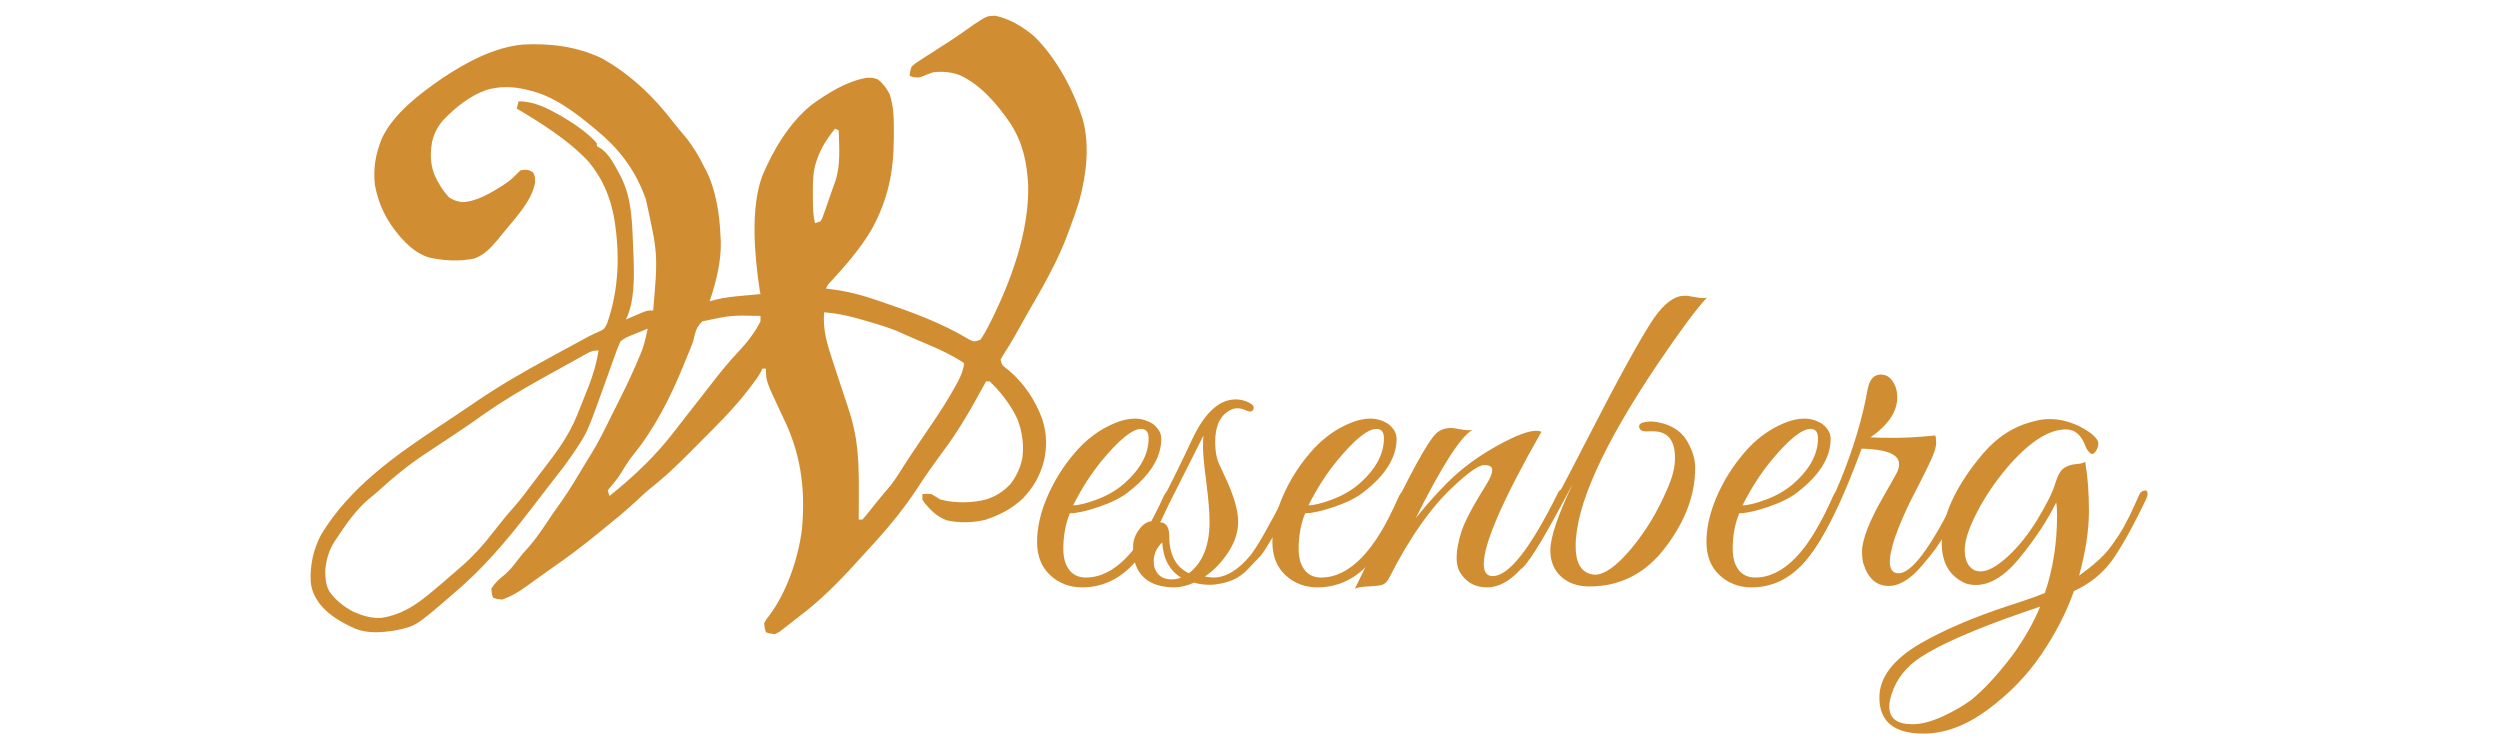 <svg version="1.0" preserveAspectRatio="xMidYMid meet" height="375" viewBox="0 0 937.5 281.25" zoomAndPan="magnify" width="1250" xmlns:xlink="http://www.w3.org/1999/xlink" xmlns="http://www.w3.org/2000/svg"><defs><g></g><clipPath id="c8f2e71ef7"><path clip-rule="nonzero" d="M 383 69 L 807 69 L 807 280.504 L 383 280.504 Z M 383 69"></path></clipPath><clipPath id="4adf657007"><rect height="212" y="0" width="424" x="0"></rect></clipPath><clipPath id="78e20e9882"><path clip-rule="nonzero" d="M 222.551 56.012 L 223.16 56.012 L 223.16 56.488 L 222.551 56.488 Z M 222.551 56.012"></path></clipPath><clipPath id="f7744e986a"><path clip-rule="nonzero" d="M 223.125 56.297 C 221.973 56.809 222.996 56.039 222.996 56.039"></path></clipPath><clipPath id="ae0ee5fd3f"><path clip-rule="nonzero" d="M 0.551 0.012 L 1.125 0.012 L 1.125 0.488 L 0.551 0.488 Z M 0.551 0.012"></path></clipPath><clipPath id="d6b3b902f0"><path clip-rule="nonzero" d="M 1.125 0.297 C -0.027 0.809 0.996 0.039 0.996 0.039"></path></clipPath><clipPath id="7175848d8b"><rect height="1" y="0" width="2" x="0"></rect></clipPath><clipPath id="3a1d4605e3"><path clip-rule="nonzero" d="M 219.488 53.816 L 223.254 53.816 L 223.254 58.379 L 219.488 58.379 Z M 219.488 53.816"></path></clipPath><clipPath id="570516cfab"><path clip-rule="nonzero" d="M 220.305 53.863 C 223.766 57.836 223.379 58.348 222.996 58.348 C 222.227 58.348 219.535 55.527 219.535 54.758 C 219.535 54.375 220.305 53.863 220.305 53.863"></path></clipPath><clipPath id="920ae52020"><path clip-rule="nonzero" d="M 0.535 0.855 L 4.254 0.855 L 4.254 5.379 L 0.535 5.379 Z M 0.535 0.855"></path></clipPath><clipPath id="d2d91843d6"><path clip-rule="nonzero" d="M 1.305 0.863 C 4.766 4.836 4.379 5.348 3.996 5.348 C 3.227 5.348 0.535 2.527 0.535 1.758 C 0.535 1.375 1.305 0.863 1.305 0.863"></path></clipPath><clipPath id="b826ac54fc"><rect height="6" y="0" width="5" x="0"></rect></clipPath><clipPath id="c374eb5a44"><path clip-rule="nonzero" d="M 220.93 54.359 L 221.535 54.359 L 221.535 54.52 L 220.93 54.52 Z M 220.93 54.359"></path></clipPath><clipPath id="0c4c32fdab"><path clip-rule="nonzero" d="M 220.945 54.375 C 222.227 54.375 220.945 54.504 220.945 54.504"></path></clipPath><clipPath id="3d20cb0c8b"><path clip-rule="nonzero" d="M 0.93 0.359 L 1.535 0.359 L 1.535 0.52 L 0.93 0.52 Z M 0.93 0.359"></path></clipPath><clipPath id="e1e7cd13ee"><path clip-rule="nonzero" d="M 0.945 0.375 C 2.227 0.375 0.945 0.504 0.945 0.504"></path></clipPath><clipPath id="b4811db945"><rect height="1" y="0" width="2" x="0"></rect></clipPath><clipPath id="2236c90d62"><path clip-rule="nonzero" d="M 219.906 52.82 L 225.508 52.82 L 225.508 59.594 L 219.906 59.594 Z M 219.906 52.82"></path></clipPath><clipPath id="ed42447ae3"><path clip-rule="nonzero" d="M 220.945 52.836 C 224.277 56.039 225.688 58.73 225.43 59.371 C 225.301 59.629 224.277 59.629 224.277 59.5 C 224.277 59.5 225.43 58.859 225.43 58.859 C 225.43 58.73 224.66 59.5 224.148 59.5 C 222.996 59.117 219.793 54.758 219.922 53.734 C 220.051 53.223 220.945 52.836 220.945 52.836"></path></clipPath><clipPath id="ddeaf7786d"><path clip-rule="nonzero" d="M 0.906 0.82 L 6.508 0.82 L 6.508 7.594 L 0.906 7.594 Z M 0.906 0.82"></path></clipPath><clipPath id="2e2a3df9f8"><path clip-rule="nonzero" d="M 1.945 0.836 C 5.277 4.039 6.688 6.73 6.43 7.371 C 6.301 7.629 5.277 7.629 5.277 7.5 C 5.277 7.5 6.43 6.859 6.43 6.859 C 6.43 6.73 5.66 7.5 5.148 7.5 C 3.996 7.117 0.793 2.758 0.922 1.734 C 1.051 1.223 1.945 0.836 1.945 0.836"></path></clipPath><clipPath id="3af1315e5b"><rect height="8" y="0" width="7" x="0"></rect></clipPath><clipPath id="c1c0c6565a"><path clip-rule="nonzero" d="M 217.844 51.273 L 227.277 51.273 L 227.277 60.859 L 217.844 60.859 Z M 217.844 51.273"></path></clipPath><clipPath id="35faff3c53"><path clip-rule="nonzero" d="M 225.941 60.398 C 217.871 51.684 218.641 51.172 218.895 51.301 C 219.023 51.301 219.281 52.453 219.023 52.582 C 218.895 52.711 217.871 52.324 217.871 52.195 C 217.871 51.941 218.512 51.301 219.023 51.301 C 220.051 51.43 222.355 53.992 223.766 55.398 C 225.047 56.68 226.457 58.219 226.969 59.242 C 227.223 59.758 227.352 60.652 227.098 60.781 C 226.84 60.91 225.941 60.398 225.941 60.398"></path></clipPath><clipPath id="fb6167e0fc"><path clip-rule="nonzero" d="M 0.859 0.273 L 10.277 0.273 L 10.277 9.859 L 0.859 9.859 Z M 0.859 0.273"></path></clipPath><clipPath id="6d0549890b"><path clip-rule="nonzero" d="M 8.941 9.398 C 0.871 0.684 1.641 0.172 1.895 0.301 C 2.023 0.301 2.281 1.453 2.023 1.582 C 1.895 1.711 0.871 1.324 0.871 1.195 C 0.871 0.941 1.512 0.301 2.023 0.301 C 3.051 0.43 5.355 2.992 6.766 4.398 C 8.047 5.68 9.457 7.219 9.969 8.242 C 10.223 8.758 10.352 9.652 10.098 9.781 C 9.84 9.91 8.941 9.398 8.941 9.398"></path></clipPath><clipPath id="f6261c8092"><rect height="10" y="0" width="11" x="0"></rect></clipPath><clipPath id="4f6a7fb8ad"><path clip-rule="nonzero" d="M 219.254 51.895 L 226.629 51.895 L 226.629 60.59 L 219.254 60.59 Z M 219.254 51.895"></path></clipPath><clipPath id="b2fa4787e1"><path clip-rule="nonzero" d="M 224.535 58.859 C 219.152 52.195 219.922 51.941 220.434 52.07 C 221.074 52.07 221.715 52.965 222.484 53.863 C 223.637 55.145 226.711 58.73 226.582 59.758 C 226.582 60.141 225.816 60.652 225.688 60.523 C 225.43 60.523 225.047 59.629 225.176 59.371 C 225.301 59.242 226.457 59.242 226.457 59.371 C 226.582 59.629 225.816 60.398 225.301 60.398 C 224.02 60.27 219.281 54.633 219.281 53.223 C 219.281 52.582 219.922 51.941 220.434 51.941 C 221.457 51.941 225.559 56.809 225.559 57.961 C 225.559 58.348 224.535 58.859 224.535 58.859"></path></clipPath><clipPath id="d38dea04d1"><path clip-rule="nonzero" d="M 0.254 0.895 L 7.629 0.895 L 7.629 9.59 L 0.254 9.59 Z M 0.254 0.895"></path></clipPath><clipPath id="f3790622b9"><path clip-rule="nonzero" d="M 5.535 7.859 C 0.152 1.195 0.922 0.941 1.434 1.07 C 2.074 1.07 2.715 1.965 3.484 2.863 C 4.637 4.145 7.711 7.73 7.582 8.758 C 7.582 9.141 6.816 9.652 6.688 9.523 C 6.43 9.523 6.047 8.629 6.176 8.371 C 6.301 8.242 7.457 8.242 7.457 8.371 C 7.582 8.629 6.816 9.398 6.301 9.398 C 5.02 9.27 0.281 3.633 0.281 2.223 C 0.281 1.582 0.922 0.941 1.434 0.941 C 2.457 0.941 6.559 5.809 6.559 6.961 C 6.559 7.348 5.535 7.859 5.535 7.859"></path></clipPath><clipPath id="58ed0cad20"><rect height="10" y="0" width="8" x="0"></rect></clipPath><clipPath id="213820ec85"><path clip-rule="nonzero" d="M 217.43 50.473 L 228.73 50.473 L 228.73 64.434 L 217.43 64.434 Z M 217.43 50.473"></path></clipPath><clipPath id="d58dff1ed4"><path clip-rule="nonzero" d="M 227.352 63.984 C 221.457 54.246 217.742 52.836 217.742 51.812 C 217.613 51.301 218.512 50.531 218.77 50.66 C 218.895 50.66 218.895 51.812 218.77 51.941 C 218.512 52.07 217.613 51.684 217.488 51.43 C 217.488 51.172 218 50.531 218.383 50.531 C 219.535 50.402 222.484 53.094 224.148 55.016 C 225.941 57.066 227.992 61.039 228.504 62.703 C 228.633 63.473 228.762 64.113 228.504 64.367 C 228.379 64.496 227.352 63.984 227.352 63.984"></path></clipPath><clipPath id="e85624b4ce"><path clip-rule="nonzero" d="M 0.43 0.473 L 11.73 0.473 L 11.73 14.434 L 0.43 14.434 Z M 0.43 0.473"></path></clipPath><clipPath id="7c86765428"><path clip-rule="nonzero" d="M 10.352 13.984 C 4.457 4.246 0.742 2.836 0.742 1.812 C 0.613 1.301 1.512 0.531 1.77 0.66 C 1.895 0.66 1.895 1.812 1.77 1.941 C 1.512 2.07 0.613 1.684 0.488 1.43 C 0.488 1.172 1 0.531 1.383 0.531 C 2.535 0.402 5.484 3.094 7.148 5.016 C 8.941 7.066 10.992 11.039 11.504 12.703 C 11.633 13.473 11.762 14.113 11.504 14.367 C 11.379 14.496 10.352 13.984 10.352 13.984"></path></clipPath><clipPath id="3c336f6130"><rect height="15" y="0" width="12" x="0"></rect></clipPath></defs><g clip-path="url(#c8f2e71ef7)"><g transform="matrix(1, 0, 0, 1, 383, 69)"><g clip-path="url(#4adf657007)"><g fill-opacity="1" fill="#d08d31"><g transform="translate(0.447, 150.556)"><g><path d="M 17.75 -27.078 C 16.113 -23.086 15.297 -18.633 15.297 -13.719 C 15.297 -10.438 16.023 -7.828 17.484 -5.891 C 18.953 -3.953 21.035 -2.984 23.734 -2.984 C 34.398 -2.984 44.066 -13.004 52.734 -33.047 C 53.555 -34.922 54.551 -35.742 55.719 -35.516 C 56.188 -35.391 56.422 -35.094 56.422 -34.625 C 56.422 -34.156 55.102 -31.078 52.469 -25.391 C 49.832 -19.711 47.164 -15.117 44.469 -11.609 C 38.5 -3.398 31.117 0.703 22.328 0.703 C 17.641 0.703 13.656 -0.816 10.375 -3.859 C 7.094 -6.91 5.453 -11.07 5.453 -16.344 C 5.453 -21.625 6.711 -27.223 9.234 -33.141 C 11.754 -39.055 15.18 -44.562 19.516 -49.656 C 23.848 -54.758 28.828 -58.484 34.453 -60.828 C 37.148 -61.992 39.727 -62.578 42.188 -62.578 C 44.645 -62.578 46.93 -61.875 49.047 -60.469 C 51.035 -58.832 52.031 -57.016 52.031 -55.016 C 52.031 -47.984 47.812 -41.25 39.375 -34.812 C 36.801 -32.812 33.172 -31.02 28.484 -29.438 C 23.797 -27.863 20.219 -27.078 17.75 -27.078 Z M 47.281 -55.203 C 47.281 -57.547 46.344 -58.719 44.469 -58.719 C 41.188 -58.719 36.207 -54.672 29.531 -46.578 C 25.551 -41.66 22.035 -36.156 18.984 -30.062 C 20.973 -30.062 23.875 -30.766 27.688 -32.172 C 31.5 -33.578 34.812 -35.453 37.625 -37.797 C 44.062 -43.305 47.281 -49.109 47.281 -55.203 Z M 47.281 -55.203"></path></g></g></g><g fill-opacity="1" fill="#d08d31"><g transform="translate(43.69, 150.556)"><g><path d="M 25.141 -3.344 C 26.66 -3.102 27.711 -2.984 28.297 -2.984 C 32.984 -2.984 37.613 -5.738 42.188 -11.25 C 44.645 -14.301 49.039 -21.977 55.375 -34.281 C 55.602 -34.863 56.008 -35.156 56.594 -35.156 C 57.656 -35.27 58.188 -34.859 58.188 -33.922 C 58.188 -33.691 57.922 -33.02 57.391 -31.906 C 56.859 -30.789 56.359 -29.676 55.891 -28.562 C 55.422 -27.445 54.66 -25.832 53.609 -23.719 C 52.555 -21.613 51.648 -19.914 50.891 -18.625 C 50.129 -17.344 49.16 -15.766 47.984 -13.891 C 46.816 -12.016 45.645 -10.551 44.469 -9.5 L 40.781 -5.625 C 38.789 -3.633 36.445 -2.227 33.75 -1.406 C 29.414 0 25.195 0.113 21.094 -1.062 C 18.395 0.113 15.992 0.703 13.891 0.703 C 5.566 0.703 0.523 -2.578 -1.234 -9.141 C -1.586 -10.66 -1.766 -12.504 -1.766 -14.672 C -1.766 -16.848 -1.031 -18.93 0.438 -20.922 C 1.906 -22.91 3.457 -23.961 5.094 -24.078 C 11.07 -35.453 16.172 -45.707 20.391 -54.844 C 25.078 -64.801 30.523 -69.781 36.734 -69.781 C 38.379 -69.781 39.988 -69.398 41.562 -68.641 C 43.145 -67.879 43.734 -67.031 43.328 -66.094 C 42.922 -65.156 42.07 -64.977 40.781 -65.562 C 39.488 -66.156 38.375 -66.453 37.438 -66.453 C 36.5 -66.453 35.68 -66.273 34.984 -65.922 C 30.992 -64.047 29 -60.004 29 -53.797 C 29 -50.516 29.469 -47.816 30.406 -45.703 C 31.344 -43.598 32.398 -41.312 33.578 -38.844 C 36.266 -32.75 37.609 -27.77 37.609 -23.906 C 37.609 -20.039 36.379 -16.234 33.922 -12.484 C 31.461 -8.734 28.535 -5.688 25.141 -3.344 Z M 19.156 -4.578 C 24.312 -8.555 26.891 -15 26.891 -23.906 C 26.891 -27.539 26.477 -32.52 25.656 -38.844 C 24.844 -45.176 24.438 -49.453 24.438 -51.672 C 24.438 -53.898 24.492 -55.426 24.609 -56.25 C 15.703 -38.438 10.191 -27.598 8.078 -23.734 C 10.547 -23.734 11.781 -21.973 11.781 -18.453 C 11.781 -11.547 14.238 -6.922 19.156 -4.578 Z M 5.969 -9.312 C 5.969 -8.613 6.031 -7.852 6.156 -7.031 C 7.094 -3.863 9.258 -2.281 12.656 -2.281 C 14.062 -2.281 15.234 -2.516 16.172 -2.984 C 11.836 -5.68 9.492 -10.078 9.141 -16.172 C 7.023 -14.066 5.969 -11.781 5.969 -9.312 Z M 5.969 -9.312"></path></g></g></g><g fill-opacity="1" fill="#d08d31"><g transform="translate(88.69, 150.556)"><g><path d="M 17.75 -27.078 C 16.113 -23.086 15.297 -18.633 15.297 -13.719 C 15.297 -10.438 16.023 -7.828 17.484 -5.891 C 18.953 -3.953 21.035 -2.984 23.734 -2.984 C 34.398 -2.984 44.066 -13.004 52.734 -33.047 C 53.555 -34.922 54.551 -35.742 55.719 -35.516 C 56.188 -35.391 56.422 -35.094 56.422 -34.625 C 56.422 -34.156 55.102 -31.078 52.469 -25.391 C 49.832 -19.711 47.164 -15.117 44.469 -11.609 C 38.5 -3.398 31.117 0.703 22.328 0.703 C 17.641 0.703 13.656 -0.816 10.375 -3.859 C 7.094 -6.91 5.453 -11.07 5.453 -16.344 C 5.453 -21.625 6.711 -27.223 9.234 -33.141 C 11.754 -39.055 15.18 -44.562 19.516 -49.656 C 23.848 -54.758 28.828 -58.484 34.453 -60.828 C 37.148 -61.992 39.727 -62.578 42.188 -62.578 C 44.645 -62.578 46.93 -61.875 49.047 -60.469 C 51.035 -58.832 52.031 -57.016 52.031 -55.016 C 52.031 -47.984 47.812 -41.25 39.375 -34.812 C 36.801 -32.812 33.172 -31.02 28.484 -29.438 C 23.797 -27.863 20.219 -27.078 17.75 -27.078 Z M 47.281 -55.203 C 47.281 -57.547 46.344 -58.719 44.469 -58.719 C 41.188 -58.719 36.207 -54.672 29.531 -46.578 C 25.551 -41.66 22.035 -36.156 18.984 -30.062 C 20.973 -30.062 23.875 -30.766 27.688 -32.172 C 31.5 -33.578 34.812 -35.453 37.625 -37.797 C 44.062 -43.305 47.281 -49.109 47.281 -55.203 Z M 47.281 -55.203"></path></g></g></g><g fill-opacity="1" fill="#d08d31"><g transform="translate(131.933, 150.556)"><g><path d="M 63.109 -57.656 C 48.691 -32.344 41.484 -15.82 41.484 -8.094 C 41.484 -5.039 42.598 -3.516 44.828 -3.516 C 50.805 -3.516 58.832 -13.648 68.906 -33.922 C 69.613 -35.566 70.316 -36.211 71.016 -35.859 C 71.723 -35.504 72.078 -35.035 72.078 -34.453 C 72.078 -33.867 71.844 -33.164 71.375 -32.344 C 65.156 -19.801 59.906 -11.156 55.625 -6.406 C 51.352 -1.664 47.078 0.703 42.797 0.703 C 38.523 0.703 35.273 -0.938 33.047 -4.219 C 31.879 -5.738 31.297 -7.816 31.297 -10.453 C 31.297 -13.098 31.879 -16.297 33.047 -20.047 C 34.223 -23.797 37.445 -29.891 42.719 -38.328 C 44.008 -40.43 44.656 -42.098 44.656 -43.328 C 44.656 -44.555 43.656 -45.172 41.656 -45.172 C 39.664 -45.172 35.859 -42.535 30.234 -37.266 C 21.797 -29.535 13.648 -17.938 5.797 -2.469 C 5.098 -1.289 4.305 -0.555 3.422 -0.266 C 2.547 0.023 0.82 0.227 -1.75 0.344 C -4.332 0.469 -6.035 0.766 -6.859 1.234 C -4.984 -2.516 -1.289 -10.191 4.219 -21.797 C 14.062 -42.305 20.508 -54.023 23.562 -56.953 C 24.969 -58.359 26.898 -59.062 29.359 -59.062 C 29.828 -59.062 31.023 -58.883 32.953 -58.531 C 34.891 -58.188 36.328 -58.129 37.266 -58.359 C 32.93 -56.016 25.844 -45 16 -25.312 C 21.508 -32.113 26.52 -37.535 31.031 -41.578 C 35.539 -45.617 40.957 -49.367 47.281 -52.828 C 53.613 -56.285 58.242 -58.016 61.172 -58.016 C 61.879 -58.016 62.523 -57.895 63.109 -57.656 Z M 63.109 -57.656"></path></g></g></g><g fill-opacity="1" fill="#d08d31"><g transform="translate(190.82, 150.556)"><g><path d="M 54.312 -47.812 C 54.312 -54.488 51.555 -57.828 46.047 -57.828 C 45.578 -57.828 45.109 -57.828 44.641 -57.828 C 42.535 -57.598 41.305 -58.008 40.953 -59.062 C 40.598 -60.113 41.125 -60.816 42.531 -61.172 C 43.938 -61.523 45.461 -61.582 47.109 -61.344 C 53.203 -60.406 57.363 -57.535 59.594 -52.734 C 61.113 -49.805 61.875 -46.938 61.875 -44.125 C 61.875 -34.039 58.18 -24.141 50.797 -14.422 C 43.41 -4.566 33.859 0.359 22.141 0.359 C 17.805 0.359 14.289 -0.867 11.594 -3.328 C 8.906 -5.797 7.562 -9.082 7.562 -13.188 C 7.562 -18.102 10.375 -26.422 16 -38.141 C 6.383 -19.984 0.172 -9.555 -2.641 -6.859 C -3.816 -5.805 -4.406 -6.156 -4.406 -7.906 C -4.406 -8.258 -4.285 -8.672 -4.047 -9.141 C 0.055 -14.535 8.227 -29.188 20.469 -53.094 C 32.719 -77 41.305 -92.641 46.234 -100.016 C 50.211 -105.766 54.078 -108.641 57.828 -108.641 C 57.828 -108.641 57.883 -108.641 58 -108.641 L 58.891 -108.641 C 59.004 -108.641 60.023 -108.461 61.953 -108.109 C 63.891 -107.754 65.328 -107.695 66.266 -107.938 C 62.398 -103.832 56.305 -95.629 47.984 -83.328 C 27.359 -52.734 17.047 -29.879 17.047 -14.766 C 17.047 -8.555 19.039 -5.039 23.031 -4.219 C 23.375 -4.102 23.781 -4.047 24.25 -4.047 C 27.883 -4.047 32.426 -7.297 37.875 -13.797 C 43.32 -20.305 47.805 -27.719 51.328 -36.031 C 53.316 -40.375 54.312 -44.301 54.312 -47.812 Z M 54.312 -47.812"></path></g></g></g><g fill-opacity="1" fill="#d08d31"><g transform="translate(251.466, 150.556)"><g><path d="M 17.75 -27.078 C 16.113 -23.086 15.297 -18.633 15.297 -13.719 C 15.297 -10.438 16.023 -7.828 17.484 -5.891 C 18.953 -3.953 21.035 -2.984 23.734 -2.984 C 34.398 -2.984 44.066 -13.004 52.734 -33.047 C 53.555 -34.922 54.551 -35.742 55.719 -35.516 C 56.188 -35.391 56.422 -35.094 56.422 -34.625 C 56.422 -34.156 55.102 -31.078 52.469 -25.391 C 49.832 -19.711 47.164 -15.117 44.469 -11.609 C 38.5 -3.398 31.117 0.703 22.328 0.703 C 17.641 0.703 13.656 -0.816 10.375 -3.859 C 7.094 -6.91 5.453 -11.07 5.453 -16.344 C 5.453 -21.625 6.711 -27.223 9.234 -33.141 C 11.754 -39.055 15.18 -44.562 19.516 -49.656 C 23.848 -54.758 28.828 -58.484 34.453 -60.828 C 37.148 -61.992 39.727 -62.578 42.188 -62.578 C 44.645 -62.578 46.93 -61.875 49.047 -60.469 C 51.035 -58.832 52.031 -57.016 52.031 -55.016 C 52.031 -47.984 47.812 -41.25 39.375 -34.812 C 36.801 -32.812 33.172 -31.02 28.484 -29.438 C 23.797 -27.863 20.219 -27.078 17.75 -27.078 Z M 47.281 -55.203 C 47.281 -57.547 46.344 -58.719 44.469 -58.719 C 41.188 -58.719 36.207 -54.672 29.531 -46.578 C 25.551 -41.66 22.035 -36.156 18.984 -30.062 C 20.973 -30.062 23.875 -30.766 27.688 -32.172 C 31.5 -33.578 34.812 -35.453 37.625 -37.797 C 44.062 -43.305 47.281 -49.109 47.281 -55.203 Z M 47.281 -55.203"></path></g></g></g><g fill-opacity="1" fill="#d08d31"><g transform="translate(294.708, 150.556)"><g><path d="M 33.75 -70.484 C 33.75 -65.211 30.41 -60.234 23.734 -55.547 C 26.078 -55.43 29.207 -55.375 33.125 -55.375 C 37.051 -55.375 42.004 -55.664 47.984 -56.25 C 48.223 -55.895 48.344 -54.957 48.344 -53.438 C 48.344 -51.914 47.641 -49.66 46.234 -46.672 C 44.828 -43.68 43.566 -41.102 42.453 -38.938 C 41.336 -36.77 40.281 -34.719 39.281 -32.781 C 38.289 -30.852 37.176 -28.484 35.938 -25.672 C 34.707 -22.859 33.688 -20.281 32.875 -17.938 C 29.938 -9.031 30.406 -4.578 34.281 -4.578 C 39.195 -4.578 46.461 -14.359 56.078 -33.922 C 56.891 -35.453 57.562 -36.039 58.094 -35.688 C 58.625 -35.332 58.891 -34.891 58.891 -34.359 C 58.891 -33.836 58.125 -32.023 56.594 -28.922 C 55.07 -25.816 53.43 -22.625 51.672 -19.344 C 49.922 -16.062 47.172 -12.25 43.422 -7.906 C 38.961 -2.52 34.68 0.172 30.578 0.172 C 26.016 0.172 22.852 -2.582 21.094 -8.094 C 20.738 -9.145 20.562 -10.723 20.562 -12.828 C 20.562 -14.941 21.234 -17.754 22.578 -21.266 C 23.93 -24.785 26.07 -29.062 29 -34.094 C 31.926 -39.133 33.566 -42.094 33.922 -42.969 C 34.273 -43.852 34.453 -44.707 34.453 -45.531 C 34.453 -49.164 29.766 -51.098 20.391 -51.328 L 18.281 -45.703 C 10.895 -26.367 3.801 -13.422 -3 -6.859 C -4.164 -5.805 -4.75 -6.156 -4.75 -7.906 C -4.75 -8.258 -4.633 -8.672 -4.406 -9.141 C 2.164 -17.816 7.852 -28.07 12.656 -39.906 C 17.457 -51.738 20.797 -62.988 22.672 -73.656 C 23.379 -77.289 25.02 -79.109 27.594 -79.109 C 30.176 -79.109 32.051 -77.469 33.219 -74.188 C 33.57 -73.125 33.75 -71.891 33.75 -70.484 Z M 33.75 -70.484"></path></g></g></g><g fill-opacity="1" fill="#d08d31"><g transform="translate(340.412, 150.556)"><g><path d="M -2.109 55.547 C -13.129 55.547 -18.641 51.035 -18.641 42.016 C -18.641 34.516 -13.539 27.773 -3.344 21.797 C 5.332 16.754 16.41 12.008 29.891 7.562 C 36.098 5.57 40.609 3.988 43.422 2.812 C 46.461 -6.094 47.984 -15.82 47.984 -26.375 C 47.984 -28.477 47.867 -30.055 47.641 -31.109 C 44.359 -24.43 39.848 -17.578 34.109 -10.547 C 27.305 -2.109 20.566 1.172 13.891 -0.703 C 7.797 -3.285 4.75 -8.328 4.75 -15.828 C 4.75 -25.898 9.785 -36.973 19.859 -49.047 C 25.367 -55.609 31.816 -59.77 39.203 -61.531 C 41.191 -62.113 43.18 -62.406 45.172 -62.406 C 50.453 -62.406 55.609 -60.645 60.641 -57.125 C 62.516 -55.602 63.453 -54.316 63.453 -53.266 C 63.453 -52.211 63.098 -51.188 62.391 -50.188 C 61.691 -49.188 60.961 -49.066 60.203 -49.828 C 59.441 -50.598 58.945 -51.332 58.719 -52.031 C 57.188 -56.363 54.723 -58.531 51.328 -58.531 C 45.117 -58.531 38.145 -54.195 30.406 -45.531 C 26.07 -40.602 22.32 -35.328 19.156 -29.703 C 15.289 -22.672 13.359 -17.25 13.359 -13.438 C 13.359 -9.633 14.531 -7.086 16.875 -5.797 C 17.695 -5.453 18.52 -5.281 19.344 -5.281 C 22.031 -5.281 25.395 -7.125 29.438 -10.812 C 33.488 -14.5 37.238 -19.188 40.688 -24.875 C 44.145 -30.562 46.344 -34.984 47.281 -38.141 C 48.219 -41.305 49.359 -43.301 50.703 -44.125 C 52.055 -44.945 53.551 -45.414 55.188 -45.531 C 56.832 -45.645 57.945 -45.938 58.531 -46.406 C 59.469 -41.133 59.938 -34.953 59.938 -27.859 C 59.938 -20.773 58.707 -12.719 56.25 -3.688 C 61.645 -7.562 65.484 -11.02 67.766 -14.062 C 70.047 -17.113 71.859 -19.867 73.203 -22.328 C 74.555 -24.785 75.758 -27.211 76.812 -29.609 C 77.875 -32.016 78.578 -33.566 78.922 -34.266 C 79.273 -34.973 79.863 -35.414 80.688 -35.594 C 81.508 -35.77 81.922 -35.391 81.922 -34.453 C 81.922 -33.867 81.742 -33.164 81.391 -32.344 C 76.234 -21.676 71.926 -13.969 68.469 -9.219 C 65.008 -4.477 60.289 -0.703 54.312 2.109 C 51.5 10.078 47.426 17.988 42.094 25.844 C 36.77 33.695 30.062 40.609 21.969 46.578 C 13.883 52.555 5.859 55.547 -2.109 55.547 Z M -14.938 45.359 C -14.938 49.805 -12.066 52.031 -6.328 52.031 C -2.93 52.031 0.906 51.035 5.188 49.047 C 9.469 47.055 13.016 45.004 15.828 42.891 C 20.629 39.023 25.898 33.285 31.641 25.672 C 35.973 19.578 39.312 13.656 41.656 7.906 L 35.516 10.016 C 17.234 16.348 4.336 21.973 -3.172 26.891 C -8.672 30.523 -12.301 35.156 -14.062 40.781 C -14.645 42.539 -14.938 44.066 -14.938 45.359 Z M -14.938 45.359"></path></g></g></g></g></g></g><path fill-rule="nonzero" fill-opacity="1" d="M 373.258 5.902 C 378.555 7.012 383.473 9.98 387.582 13.402 C 396.113 21.578 402.691 33.945 406.148 45.145 C 408.668 54.816 407.371 65.504 404.797 75.066 C 403.727 78.676 402.457 82.203 401.137 85.73 L 400.66 87.051 C 396.812 97.688 391.125 107.484 385.469 117.242 C 383.883 120.004 382.34 122.793 380.789 125.578 C 379.434 127.996 378.027 130.344 376.496 132.656 L 375.219 134.828 C 375.711 136.855 375.711 136.855 376.945 137.832 L 378.289 138.879 C 384.082 143.816 388.344 150.184 390.906 157.332 C 392.562 162.699 392.68 167.512 391.461 172.977 C 389.934 178.566 387.652 182.535 383.703 186.785 C 379.543 190.777 374.926 193.121 369.488 194.93 C 364.77 196.066 359.691 196.176 354.941 195.102 C 351.41 193.73 349.145 191.5 346.719 188.637 L 345.891 187.34 L 345.891 185.293 C 347.383 185.164 347.383 185.164 349.301 185.293 C 350.449 185.953 351.586 186.637 352.711 187.34 C 358.121 188.766 364.711 188.676 370.105 187.211 C 373.617 185.957 376.398 184.25 378.926 181.5 C 381.246 178.523 382.656 175.348 383.402 171.656 C 383.984 166.543 383.367 162.07 381.582 157.254 C 379.172 152.023 375.32 146.973 371.125 143.012 L 369.762 143.012 L 368.996 144.426 C 364.215 153.188 359.43 161.656 353.395 169.609 C 352.246 171.18 351.109 172.758 349.984 174.34 L 349.125 175.531 C 347.398 177.953 345.73 180.414 344.117 182.91 C 338.09 192.176 330.922 200.422 323.383 208.48 C 322.766 209.156 322.148 209.836 321.535 210.512 C 314.609 218.176 307.578 225.277 299.293 231.48 C 298.18 232.324 297.082 233.18 295.992 234.051 L 294.012 235.586 L 292.281 236.938 L 290.641 237.801 C 288.727 237.598 288.727 237.598 287.23 237.121 C 286.758 235.613 286.758 235.613 286.551 233.711 C 287.406 232.148 287.406 232.148 288.68 230.555 C 295.125 221.859 299.379 209.234 300.723 198.508 C 302.012 184.559 300.629 172.07 294.953 159.258 C 294.312 157.887 293.668 156.52 293.023 155.156 C 287.23 142.844 287.23 142.844 287.23 138.238 L 285.867 138.238 L 285.379 139.344 C 284.25 141.438 282.844 143.27 281.391 145.145 L 280.582 146.215 C 275.129 153.289 268.762 159.559 262.461 165.863 C 261.062 167.262 259.668 168.664 258.277 170.07 C 253.836 174.527 249.391 178.793 244.449 182.699 C 242.469 184.27 240.645 185.949 238.805 187.68 C 235.727 190.535 232.547 193.281 229.273 195.906 C 227.746 197.137 226.227 198.379 224.723 199.633 C 218.738 204.586 212.582 209.168 206.191 213.578 C 204.641 214.664 203.094 215.762 201.562 216.875 L 199.996 218 C 199.016 218.703 198.035 219.414 197.059 220.125 C 194.25 222.137 191.594 223.68 188.332 224.844 C 186.328 224.633 186.328 224.633 184.922 224.164 C 184.41 222.672 184.41 222.672 184.238 220.754 C 185.543 218.668 186.969 217.344 188.887 215.809 C 191.203 213.953 192.855 211.727 194.629 209.363 C 195.711 207.957 196.844 206.668 198.051 205.367 C 201.535 201.453 204.336 197.016 207.258 192.684 C 208.312 191.137 209.406 189.621 210.5 188.105 C 213.766 183.465 216.633 178.562 219.559 173.707 C 220.23 172.605 220.906 171.508 221.59 170.414 C 224.461 165.781 226.832 160.922 229.23 156.035 C 229.922 154.641 230.621 153.25 231.332 151.863 C 233.676 147.258 235.922 142.629 237.996 137.898 L 238.57 136.59 C 241.379 130.109 241.379 130.109 242.898 123.238 C 241.574 123.773 240.254 124.312 238.934 124.855 C 238.195 125.156 237.461 125.457 236.703 125.77 C 234.641 126.613 234.641 126.613 232.668 128.012 C 231.879 129.805 231.164 131.629 230.52 133.477 L 229.918 135.145 C 229.277 136.914 228.648 138.684 228.02 140.457 C 220.344 161.922 220.344 161.922 216.125 168.289 L 215.348 169.465 C 212.723 173.379 209.848 177.094 206.926 180.789 C 205.789 182.242 204.66 183.703 203.543 185.172 C 202.406 186.656 201.262 188.133 200.121 189.613 C 199.531 190.375 198.945 191.141 198.359 191.902 C 189.965 202.805 181.133 213.211 170.598 222.117 L 168.75 223.734 C 155.898 234.801 155.898 234.801 148.09 236.438 C 143.047 237.207 138.285 237.617 133.43 235.848 C 128.121 233.441 123.305 230.828 119.672 226.176 C 117.852 223.52 116.852 221.344 116.5 218.113 C 116.254 211.727 117.496 206.051 120.473 200.379 C 131.305 182.648 148.051 170.934 165.016 159.68 L 171.18 155.586 C 173.621 153.961 176.055 152.316 178.477 150.656 C 187.375 144.578 196.598 139.285 206.066 134.148 L 210.641 131.648 C 213.445 130.121 216.246 128.602 219.055 127.086 L 220.844 126.113 C 222.141 125.438 223.48 124.84 224.824 124.266 C 226.664 123.336 226.664 123.336 227.625 121.387 C 232.207 108.449 232.527 94.785 230.219 81.281 C 228.711 73.457 225.789 66.676 220.664 60.562 C 213.227 52.59 203.109 46.246 193.789 40.723 L 194.469 37.996 C 200.359 37.996 205.082 40.484 210.109 43.297 C 214.938 46.152 220.078 49.453 223.801 53.68 L 223.801 55.043 L 224.977 55.461 C 228.562 57.652 230.668 62.344 232.668 65.953 C 237.074 74.43 237.051 83.879 237.441 93.23 L 237.523 95.027 C 237.836 102.645 238.184 112.891 234.711 119.828 L 236.43 119.082 L 238.676 118.121 L 240.906 117.164 C 242.898 116.418 242.898 116.418 244.945 116.418 C 246.742 95.355 246.742 95.355 242.215 74.82 L 241.449 72.719 C 237.672 63.047 231.777 55.449 223.801 48.906 L 222.777 48.055 C 215.598 42.098 207.809 36.102 198.562 33.902 L 196.762 33.461 C 191.805 32.395 187.492 32.352 182.586 33.664 C 176.188 35.887 170.785 40.289 166.121 45.113 C 163.98 47.68 162.773 50.066 162.004 53.316 C 161.32 57.625 161.328 61.219 162.84 65.359 C 164.277 68.59 166.062 71.602 168.551 74.137 C 170.258 75.152 171.336 75.512 173.328 75.801 C 178.691 75.617 183.844 72.449 188.289 69.707 C 190.312 68.379 192.078 67.102 193.703 65.316 L 195.152 63.91 C 196.941 63.566 196.941 63.566 198.562 63.91 L 199.844 64.59 C 200.609 65.953 200.609 65.953 200.695 68.34 C 199.445 75.57 192.855 82.18 188.332 87.777 L 186.746 89.758 C 184.16 92.828 181.727 95.543 177.895 96.945 C 172.18 98.121 166.199 97.805 160.539 96.473 C 156.016 94.883 153.039 92.117 149.906 88.602 C 144.957 82.746 142 76.953 140.586 69.363 C 139.867 63.051 140.887 57.488 143.316 51.633 C 147.816 42.355 157.496 35.109 165.789 29.383 C 174.727 23.426 185.188 17.742 196.039 16.707 C 206.266 16.191 216.047 17.355 225.379 21.715 C 236.066 27.531 245.188 36.258 252.539 45.891 C 253.957 47.73 255.461 49.484 256.965 51.25 C 259.867 54.789 262.031 58.445 264.043 62.547 L 264.801 63.949 C 268.469 71.215 269.867 80.398 270.18 88.457 L 270.285 90.043 C 270.594 97.746 268.547 105.762 266.09 113.008 L 268.367 112.375 C 271.785 111.52 275.203 111.188 278.707 110.879 L 280.602 110.699 C 282.133 110.555 283.66 110.418 285.188 110.281 L 284.867 108.68 C 282.984 95.836 281.309 78.281 285.867 65.953 C 289.953 56.184 295.98 46.086 304.285 39.359 C 310.527 34.863 317.289 30.566 324.961 29.172 C 327.473 29.129 327.473 29.129 329.352 29.855 C 331.273 31.512 332.391 33.035 333.613 35.27 C 335.285 40.32 335.215 45.285 335.191 50.57 L 335.184 51.949 C 335.113 64.648 332.957 74.918 326.848 86.074 C 322.598 93.258 317.254 99.395 311.617 105.508 C 310.391 106.793 310.391 106.793 309.742 108.234 L 311.484 108.426 C 317.652 109.188 323.215 110.637 329.094 112.668 L 330.418 113.117 C 341.723 116.961 353.109 121.07 363.355 127.273 L 364.988 128.012 C 366.391 127.902 366.391 127.902 367.715 127.328 C 368.789 125.742 369.754 124.094 370.613 122.387 L 371.422 120.82 C 379.141 105.395 385.949 86.891 385.578 69.457 C 385.051 60.629 383.617 53.648 378.844 46.18 C 373.938 39.09 368.031 32.023 360.117 28.262 C 356.777 26.957 353.539 26.727 349.984 27.086 C 348.527 27.555 347.156 28.121 345.75 28.719 C 344.527 29.129 344.527 29.129 342.48 28.918 L 341.117 28.449 C 341.246 26.902 341.246 26.902 341.797 25.039 C 343.238 23.746 343.238 23.746 345.133 22.535 C 345.824 22.086 346.516 21.637 347.23 21.172 C 347.969 20.703 348.711 20.234 349.473 19.754 C 350.973 18.781 352.473 17.809 353.973 16.836 L 356.172 15.426 C 359.262 13.418 362.266 11.289 365.27 9.148 C 370.117 5.965 370.117 5.965 373.258 5.902 M 313.152 48.227 C 309.141 53.25 306.445 57.719 305.238 64.074 C 304.793 67.16 304.797 70.215 304.836 73.328 L 304.84 75.219 C 304.859 78.121 304.906 80.859 305.648 83.684 L 307.695 83.004 C 308.387 81.832 308.387 81.832 308.867 80.367 L 309.469 78.719 L 310.082 76.949 L 310.719 75.145 C 311.129 73.965 311.535 72.785 311.938 71.602 C 312.352 70.395 312.785 69.195 313.234 67.996 C 315.285 61.883 314.684 55.27 314.516 48.906 Z M 309.059 117.102 C 308.473 123.664 310.215 129.215 312.258 135.34 C 312.555 136.273 312.855 137.203 313.156 138.133 C 314.348 141.836 315.57 145.527 316.824 149.207 C 318.262 153.434 319.66 157.586 320.484 161.98 L 320.941 164.336 C 321.996 171.137 322.102 177.832 322.059 184.695 C 322.055 185.684 322.055 186.672 322.051 187.66 C 322.043 190.051 322.031 192.445 322.02 194.84 L 323.383 194.84 C 324.348 193.785 325.262 192.68 326.152 191.559 L 327.812 189.477 L 328.672 188.398 C 330.426 186.211 332.254 184.086 334.066 181.949 C 335.863 179.566 337.426 177.09 339.008 174.566 C 340.629 172.031 342.305 169.535 343.992 167.039 L 345.922 164.176 C 346.902 162.719 347.891 161.262 348.879 159.805 C 352.332 154.727 355.68 149.629 358.598 144.219 C 358.82 143.801 359.047 143.387 359.281 142.961 C 360.449 140.723 361.23 138.699 361.578 136.195 C 357.371 133.402 353.09 131.336 348.449 129.375 L 346.316 128.469 C 344.945 127.883 343.57 127.301 342.199 126.719 C 340.855 126.141 339.52 125.547 338.191 124.934 C 333.48 122.793 328.559 121.41 323.594 119.996 L 321.383 119.363 C 317.258 118.227 313.324 117.438 309.059 117.102 M 263.359 120.508 C 261.762 122.188 261.121 123.203 260.543 125.457 L 259.949 128.012 C 259.039 130.469 258.02 132.883 257.008 135.301 L 256.199 137.285 C 251.344 149.16 245.367 160.969 237.18 170.918 C 235.406 173.195 233.945 175.664 232.426 178.117 C 231.477 179.57 230.422 180.938 229.258 182.223 L 227.891 183.93 L 228.574 185.977 C 237.754 178.625 245.785 171.012 252.957 161.68 C 253.797 160.598 254.637 159.512 255.477 158.426 L 256.719 156.816 C 258.699 154.262 260.695 151.723 262.695 149.188 C 264.234 147.238 265.758 145.281 267.273 143.316 C 270.316 139.379 273.406 135.59 276.832 131.977 C 280.105 128.469 283.023 124.816 285.188 120.508 L 285.188 118.465 C 274.098 118.215 274.098 118.215 263.359 120.508 M 219.504 132.898 L 217.719 133.879 L 215.785 134.957 L 213.777 136.07 C 212.375 136.848 210.969 137.629 209.566 138.41 C 207.484 139.57 205.398 140.73 203.309 141.883 C 195.812 146.043 188.535 150.371 181.512 155.289 L 179.805 156.48 C 178.746 157.227 177.691 157.969 176.633 158.715 C 173.988 160.547 171.312 162.328 168.637 164.109 L 167.02 165.188 C 164.699 166.734 162.375 168.27 160.043 169.793 C 153.617 174 147.82 178.691 142.16 183.875 C 140.855 185.051 139.527 186.156 138.156 187.254 C 133.391 191.336 129.75 196.586 126.305 201.789 L 125.527 202.938 C 123.336 206.344 122.445 209.594 121.965 213.598 C 121.949 216.426 122.086 219.02 123.391 221.602 C 125.766 225.031 128.809 227.426 132.465 229.383 C 136.035 230.914 139.195 231.93 143.102 231.707 C 150.102 230.586 155.16 227.457 160.617 223.031 C 163.84 220.383 167.016 217.68 170.148 214.93 C 171.207 214 172.27 213.078 173.336 212.16 C 177.703 208.32 181.359 204.199 184.922 199.613 C 185.859 198.434 186.797 197.254 187.734 196.078 L 189.086 194.379 C 190.266 192.941 191.477 191.531 192.723 190.152 C 195.125 187.434 197.281 184.57 199.43 181.656 C 200.855 179.723 202.316 177.828 203.789 175.934 C 208.723 169.551 213.242 163.48 216.297 155.969 L 217.125 153.949 C 218.07 151.613 219 149.277 219.922 146.934 L 220.816 144.656 C 222.484 140.285 223.758 136.047 224.48 131.422 C 222.219 131.422 221.449 131.824 219.504 132.898" fill="#d18d31"></path><g clip-path="url(#78e20e9882)"><g clip-path="url(#f7744e986a)"><g transform="matrix(1, 0, 0, 1, 222, 56)"><g clip-path="url(#7175848d8b)"><g clip-path="url(#ae0ee5fd3f)"><g clip-path="url(#d6b3b902f0)"><rect fill-opacity="1" y="-117.875" height="405" fill="#d28e31" width="1350" x="-428.25"></rect></g></g></g></g></g></g><g clip-path="url(#3a1d4605e3)"><g clip-path="url(#570516cfab)"><g transform="matrix(1, 0, 0, 1, 219, 53)"><g clip-path="url(#b826ac54fc)"><g clip-path="url(#920ae52020)"><g clip-path="url(#d2d91843d6)"><rect fill-opacity="1" y="-114.875" height="405" fill="#d28e31" width="1350" x="-425.25"></rect></g></g></g></g></g></g><g clip-path="url(#c374eb5a44)"><g clip-path="url(#0c4c32fdab)"><g transform="matrix(1, 0, 0, 1, 220, 54)"><g clip-path="url(#b4811db945)"><g clip-path="url(#3d20cb0c8b)"><g clip-path="url(#e1e7cd13ee)"><rect fill-opacity="1" y="-115.875" height="405" fill="#d28e31" width="1350" x="-426.25"></rect></g></g></g></g></g></g><g clip-path="url(#2236c90d62)"><g clip-path="url(#ed42447ae3)"><g transform="matrix(1, 0, 0, 1, 219, 52)"><g clip-path="url(#3af1315e5b)"><g clip-path="url(#ddeaf7786d)"><g clip-path="url(#2e2a3df9f8)"><rect fill-opacity="1" y="-113.875" height="405" fill="#d28e31" width="1350" x="-425.25"></rect></g></g></g></g></g></g><g clip-path="url(#c1c0c6565a)"><g clip-path="url(#35faff3c53)"><g transform="matrix(1, 0, 0, 1, 217, 51)"><g clip-path="url(#f6261c8092)"><g clip-path="url(#fb6167e0fc)"><g clip-path="url(#6d0549890b)"><rect fill-opacity="1" y="-112.875" height="405" fill="#d28e31" width="1350" x="-423.25"></rect></g></g></g></g></g></g><g clip-path="url(#4f6a7fb8ad)"><g clip-path="url(#b2fa4787e1)"><g transform="matrix(1, 0, 0, 1, 219, 51)"><g clip-path="url(#58ed0cad20)"><g clip-path="url(#d38dea04d1)"><g clip-path="url(#f3790622b9)"><rect fill-opacity="1" y="-112.875" height="405" fill="#d28e31" width="1350" x="-425.25"></rect></g></g></g></g></g></g><g clip-path="url(#213820ec85)"><g clip-path="url(#d58dff1ed4)"><g transform="matrix(1, 0, 0, 1, 217, 50)"><g clip-path="url(#3c336f6130)"><g clip-path="url(#e85624b4ce)"><g clip-path="url(#7c86765428)"><rect fill-opacity="1" y="-111.875" height="405" fill="#d28e31" width="1350" x="-423.25"></rect></g></g></g></g></g></g></svg>